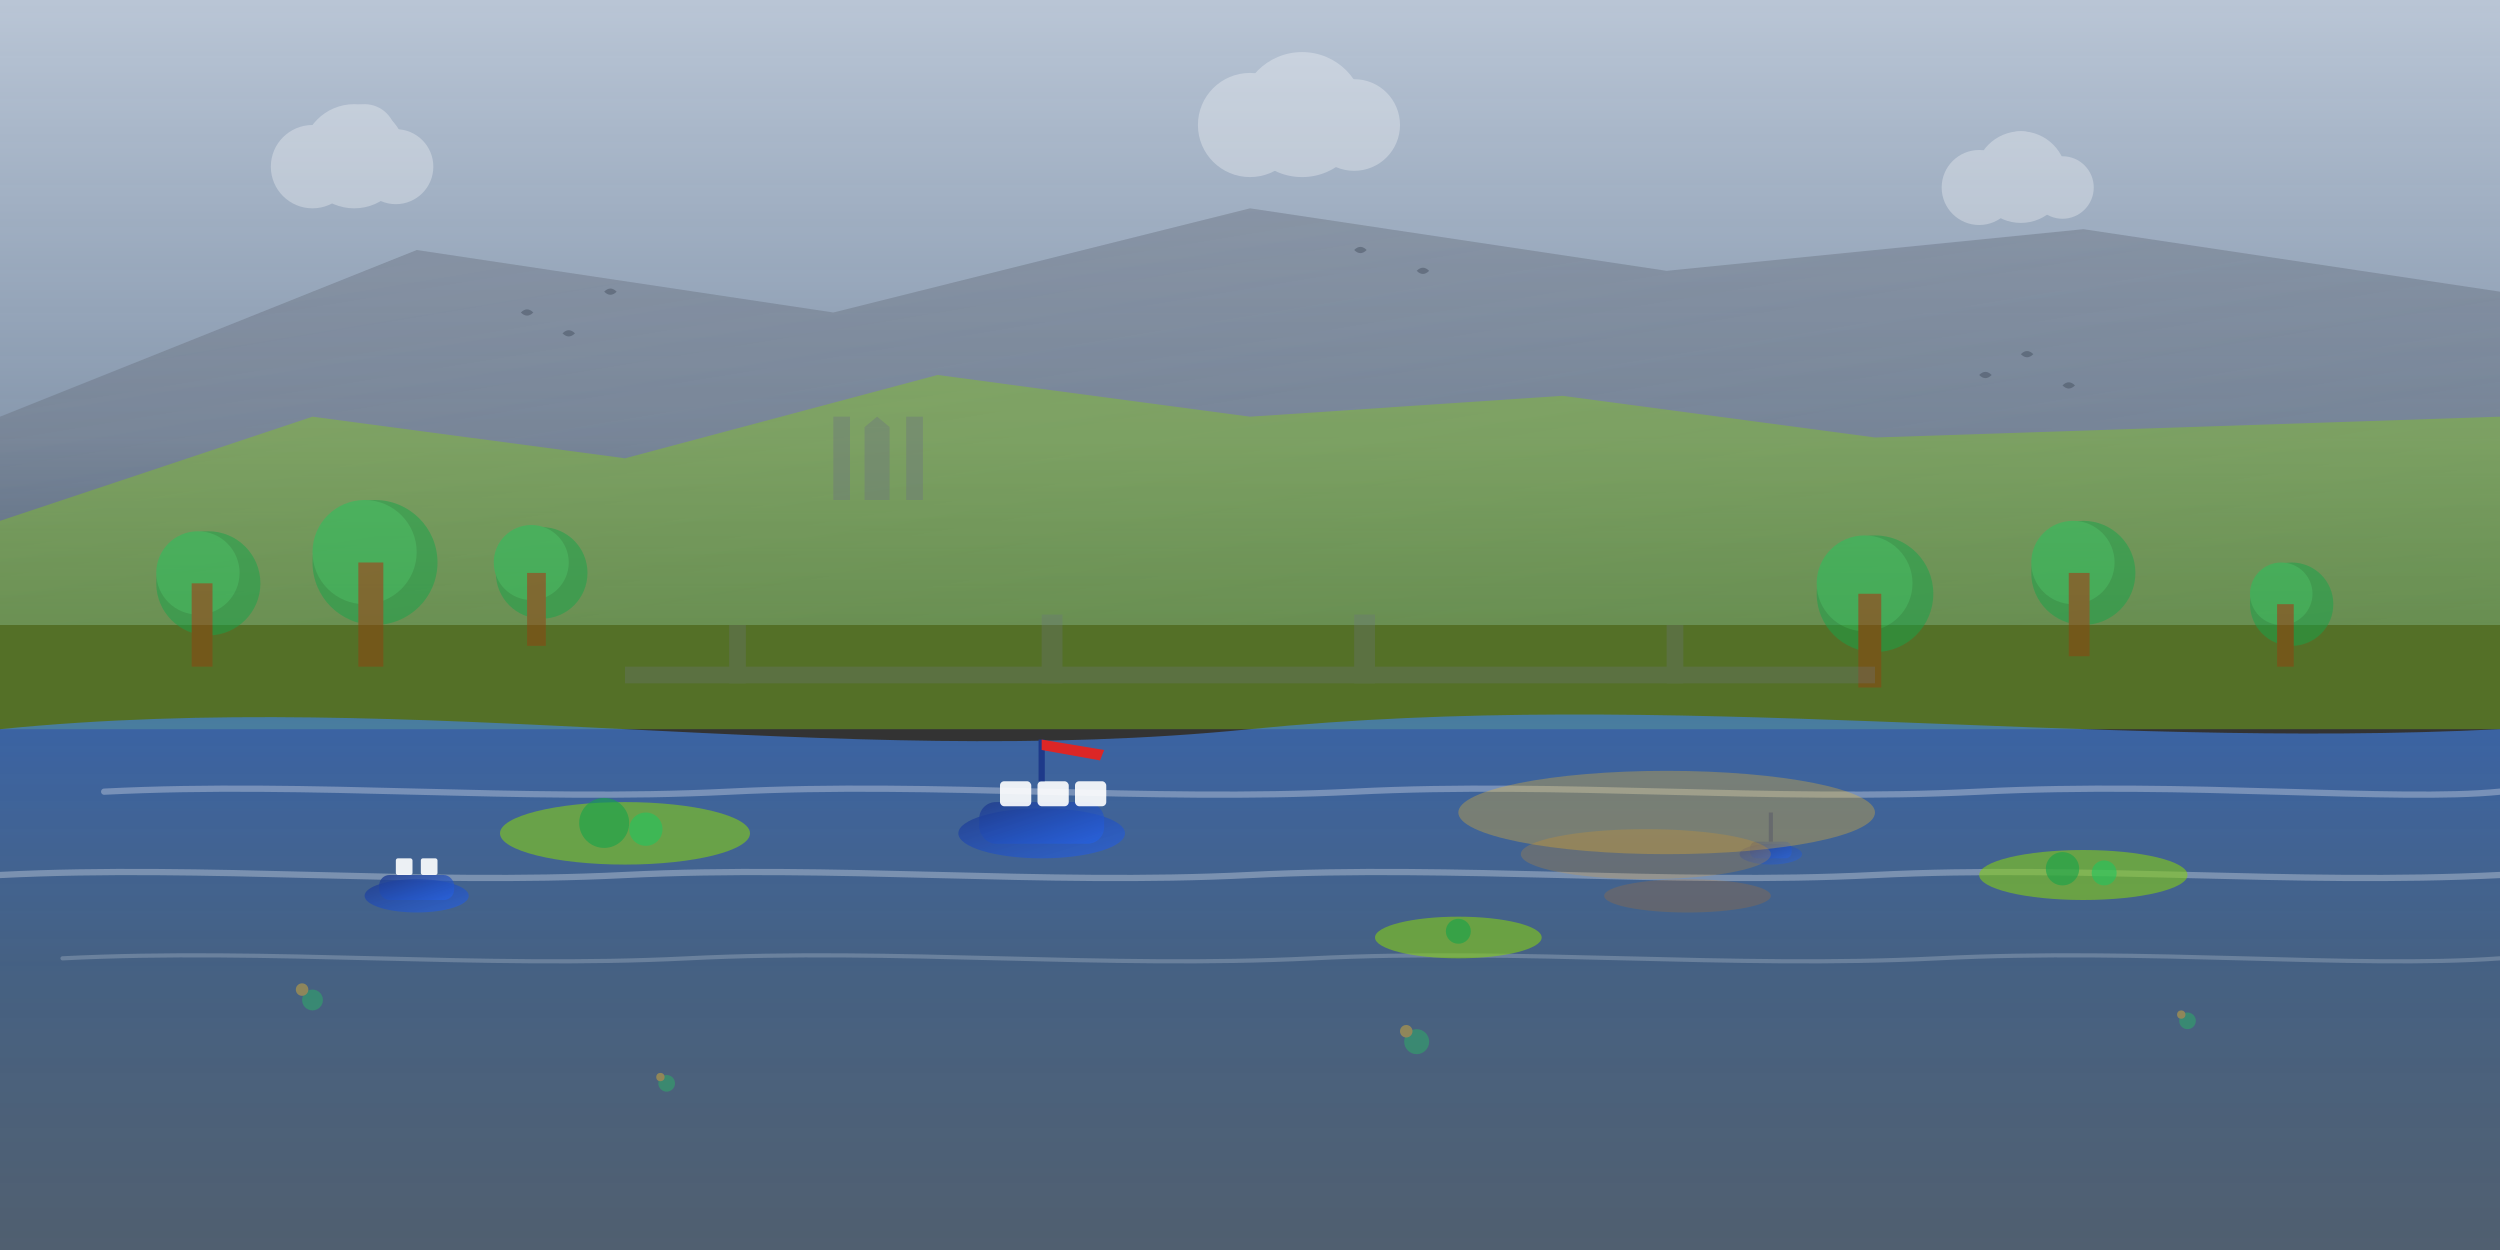 <svg width="1200" height="600" viewBox="0 0 1200 600" fill="none" xmlns="http://www.w3.org/2000/svg">
  <rect x="0" y="0" width="1200" height="600" fill="#333333" stroke="none"/>
  <defs>
    <linearGradient id="skyGradient" x1="0%" y1="0%" x2="0%" y2="100%">
      <stop offset="0%" style="stop-color:#dbeafe;stop-opacity:0.8" />
      <stop offset="70%" style="stop-color:#bfdbfe;stop-opacity:0.6" />
      <stop offset="100%" style="stop-color:#93c5fd;stop-opacity:0.4" />
    </linearGradient>
    <linearGradient id="waterGradient" x1="0%" y1="0%" x2="0%" y2="100%">
      <stop offset="0%" style="stop-color:#3b82f6;stop-opacity:0.6" />
      <stop offset="50%" style="stop-color:#60a5fa;stop-opacity:0.4" />
      <stop offset="100%" style="stop-color:#93c5fd;stop-opacity:0.3" />
    </linearGradient>
    <linearGradient id="mountainGradient" x1="0%" y1="0%" x2="100%" y2="100%">
      <stop offset="0%" style="stop-color:#6b7280;stop-opacity:0.7" />
      <stop offset="100%" style="stop-color:#4b5563;stop-opacity:0.5" />
    </linearGradient>
    <linearGradient id="boatGradient" x1="0%" y1="0%" x2="100%" y2="100%">
      <stop offset="0%" style="stop-color:#1e3a8a;stop-opacity:0.8" />
      <stop offset="100%" style="stop-color:#2563eb;stop-opacity:0.6" />
    </linearGradient>
  </defs>
  
  <!-- Sky background -->
  <rect width="1200" height="300" fill="url(#skyGradient)"/>
  
  <!-- Distant mountains -->
  <path d="M0 200L200 120L400 150L600 100L800 130L1000 110L1200 140V300H0z" 
        fill="url(#mountainGradient)" 
        opacity="0.6"/>
  
  <!-- Closer hills -->
  <path d="M0 250L150 200L300 220L450 180L600 200L750 190L900 210L1200 200V350H0z" 
        fill="#84cc16" 
        opacity="0.4"/>
  
  <!-- Trees along the banks -->
  <g opacity="0.5">
    <!-- Left bank trees -->
    <circle cx="100" cy="280" r="25" fill="#16a34a"/>
    <circle cx="95" cy="275" r="20" fill="#22c55e"/>
    <rect x="92" y="280" width="10" height="40" fill="#92400e"/>
    
    <circle cx="180" cy="270" r="30" fill="#16a34a"/>
    <circle cx="175" cy="265" r="25" fill="#22c55e"/>
    <rect x="172" y="270" width="12" height="50" fill="#92400e"/>
    
    <circle cx="260" cy="275" r="22" fill="#16a34a"/>
    <circle cx="255" cy="270" r="18" fill="#22c55e"/>
    <rect x="253" y="275" width="9" height="35" fill="#92400e"/>
    
    <!-- Right bank trees -->
    <circle cx="900" cy="285" r="28" fill="#16a34a"/>
    <circle cx="895" cy="280" r="23" fill="#22c55e"/>
    <rect x="892" y="285" width="11" height="45" fill="#92400e"/>
    
    <circle cx="1000" cy="275" r="25" fill="#16a34a"/>
    <circle cx="995" cy="270" r="20" fill="#22c55e"/>
    <rect x="993" y="275" width="10" height="40" fill="#92400e"/>
    
    <circle cx="1100" cy="290" r="20" fill="#16a34a"/>
    <circle cx="1095" cy="285" r="15" fill="#22c55e"/>
    <rect x="1093" y="290" width="8" height="30" fill="#92400e"/>
  </g>
  
  <!-- Danube river -->
  <path d="M0 350C200 330 400 370 600 350C800 330 1000 360 1200 350V600H0z" 
        fill="url(#waterGradient)"/>
  
  <!-- River current waves -->
  <path d="M50 380C150 375 250 385 350 380C450 375 550 385 650 380C750 375 850 385 950 380C1050 375 1150 385 1200 380" 
        stroke="#ffffff" 
        stroke-width="3" 
        fill="none" 
        stroke-linecap="round" 
        opacity="0.3"/>
  
  <path d="M0 420C100 415 200 425 300 420C400 415 500 425 600 420C700 415 800 425 900 420C1000 415 1100 425 1200 420" 
        stroke="#ffffff" 
        stroke-width="3" 
        fill="none" 
        stroke-linecap="round" 
        opacity="0.3"/>
  
  <path d="M30 460C130 455 230 465 330 460C430 455 530 465 630 460C730 455 830 465 930 460C1030 455 1130 465 1200 460" 
        stroke="#ffffff" 
        stroke-width="2" 
        fill="none" 
        stroke-linecap="round" 
        opacity="0.2"/>
  
  <!-- Small islands -->
  <ellipse cx="300" cy="400" rx="60" ry="15" fill="#84cc16" opacity="0.6"/>
  <circle cx="290" cy="395" r="12" fill="#16a34a" opacity="0.6"/>
  <circle cx="310" cy="398" r="8" fill="#22c55e" opacity="0.6"/>
  
  <ellipse cx="700" cy="450" rx="40" ry="10" fill="#84cc16" opacity="0.6"/>
  <circle cx="700" cy="447" r="6" fill="#16a34a" opacity="0.6"/>
  
  <ellipse cx="1000" cy="420" rx="50" ry="12" fill="#84cc16" opacity="0.6"/>
  <circle cx="990" cy="417" r="8" fill="#16a34a" opacity="0.6"/>
  <circle cx="1010" cy="419" r="6" fill="#22c55e" opacity="0.6"/>
  
  <!-- Tourist boats -->
  <!-- Main boat (center) -->
  <g transform="translate(500, 400)">
    <ellipse cx="0" cy="0" rx="40" ry="12" fill="url(#boatGradient)"/>
    <rect x="-30" y="-15" width="60" height="20" rx="8" fill="url(#boatGradient)"/>
    <rect x="-20" y="-25" width="15" height="12" rx="2" fill="#ffffff" opacity="0.9"/>
    <rect x="-2" y="-25" width="15" height="12" rx="2" fill="#ffffff" opacity="0.9"/>
    <rect x="16" y="-25" width="15" height="12" rx="2" fill="#ffffff" opacity="0.9"/>
    <line x1="0" y1="-25" x2="0" y2="-45" stroke="#1e3a8a" stroke-width="3"/>
    <path d="M0 -45L30 -40L28 -35L0 -40z" fill="#dc2626"/>
  </g>
  
  <!-- Smaller boat (left) -->
  <g transform="translate(200, 430)">
    <ellipse cx="0" cy="0" rx="25" ry="8" fill="url(#boatGradient)"/>
    <rect x="-18" y="-10" width="36" height="12" rx="5" fill="url(#boatGradient)"/>
    <rect x="-10" y="-18" width="8" height="8" rx="1" fill="#ffffff" opacity="0.9"/>
    <rect x="2" y="-18" width="8" height="8" rx="1" fill="#ffffff" opacity="0.9"/>
  </g>
  
  <!-- Distant boat (right) -->
  <g transform="translate(850, 410)">
    <ellipse cx="0" cy="0" rx="15" ry="5" fill="url(#boatGradient)" opacity="0.7"/>
    <rect x="-10" y="-6" width="20" height="8" rx="3" fill="url(#boatGradient)" opacity="0.7"/>
    <line x1="0" y1="-6" x2="0" y2="-20" stroke="#1e3a8a" stroke-width="2" opacity="0.7"/>
  </g>
  
  <!-- Birds -->
  <g opacity="0.4">
    <path d="M250 150C252 148 254 148 256 150C254 152 252 152 250 150z" fill="#374151"/>
    <path d="M270 160C272 158 274 158 276 160C274 162 272 162 270 160z" fill="#374151"/>
    <path d="M290 140C292 138 294 138 296 140C294 142 292 142 290 140z" fill="#374151"/>
    
    <path d="M650 120C652 118 654 118 656 120C654 122 652 122 650 120z" fill="#374151"/>
    <path d="M680 130C682 128 684 128 686 130C684 132 682 132 680 130z" fill="#374151"/>
    
    <path d="M950 180C952 178 954 178 956 180C954 182 952 182 950 180z" fill="#374151"/>
    <path d="M970 170C972 168 974 168 976 170C974 172 972 172 970 170z" fill="#374151"/>
    <path d="M990 185C992 183 994 183 996 185C994 187 992 187 990 185z" fill="#374151"/>
  </g>
  
  <!-- Sun reflection on water -->
  <ellipse cx="800" cy="390" rx="100" ry="20" fill="#fbbf24" opacity="0.3"/>
  <ellipse cx="790" cy="410" rx="60" ry="12" fill="#f59e0b" opacity="0.2"/>
  <ellipse cx="810" cy="430" rx="40" ry="8" fill="#d97706" opacity="0.2"/>
  
  <!-- Clouds -->
  <g opacity="0.3">
    <circle cx="150" cy="80" r="20" fill="#ffffff"/>
    <circle cx="170" cy="75" r="25" fill="#ffffff"/>
    <circle cx="190" cy="80" r="18" fill="#ffffff"/>
    <circle cx="175" cy="65" r="15" fill="#ffffff"/>
    
    <circle cx="600" cy="60" r="25" fill="#ffffff"/>
    <circle cx="625" cy="55" r="30" fill="#ffffff"/>
    <circle cx="650" cy="60" r="22" fill="#ffffff"/>
    <circle cx="625" cy="45" r="18" fill="#ffffff"/>
    
    <circle cx="950" cy="90" r="18" fill="#ffffff"/>
    <circle cx="970" cy="85" r="22" fill="#ffffff"/>
    <circle cx="990" cy="90" r="15" fill="#ffffff"/>
    <circle cx="970" cy="75" r="12" fill="#ffffff"/>
  </g>
  
  <!-- Historical elements -->
  <!-- Ancient fortress silhouette -->
  <g transform="translate(400, 200)" opacity="0.4">
    <rect x="0" y="0" width="8" height="40" fill="#6b7280"/>
    <rect x="15" y="5" width="12" height="35" fill="#6b7280"/>
    <rect x="35" y="0" width="8" height="40" fill="#6b7280"/>
    <polygon points="0,0 4,−8 8,0" fill="#6b7280"/>
    <polygon points="15,5 21,−5 27,5" fill="#6b7280"/>
    <polygon points="35,0 39,−8 43,0" fill="#6b7280"/>
  </g>
  
  <!-- Bridge in distance -->
  <g transform="translate(0, 320)" opacity="0.3">
    <rect x="300" y="0" width="600" height="8" fill="#6b7280"/>
    <rect x="350" y="-20" width="8" height="28" fill="#6b7280"/>
    <rect x="500" y="-25" width="10" height="33" fill="#6b7280"/>
    <rect x="650" y="-25" width="10" height="33" fill="#6b7280"/>
    <rect x="800" y="-20" width="8" height="28" fill="#6b7280"/>
  </g>
  
  <!-- Water lilies -->
  <g opacity="0.4">
    <circle cx="150" cy="480" r="5" fill="#22c55e"/>
    <circle cx="145" cy="475" r="3" fill="#fbbf24"/>
    
    <circle cx="320" cy="520" r="4" fill="#22c55e"/>
    <circle cx="317" cy="517" r="2" fill="#fbbf24"/>
    
    <circle cx="680" cy="500" r="6" fill="#22c55e"/>
    <circle cx="675" cy="495" r="3" fill="#fbbf24"/>
    
    <circle cx="1050" cy="490" r="4" fill="#22c55e"/>
    <circle cx="1047" cy="487" r="2" fill="#fbbf24"/>
  </g>
</svg>
